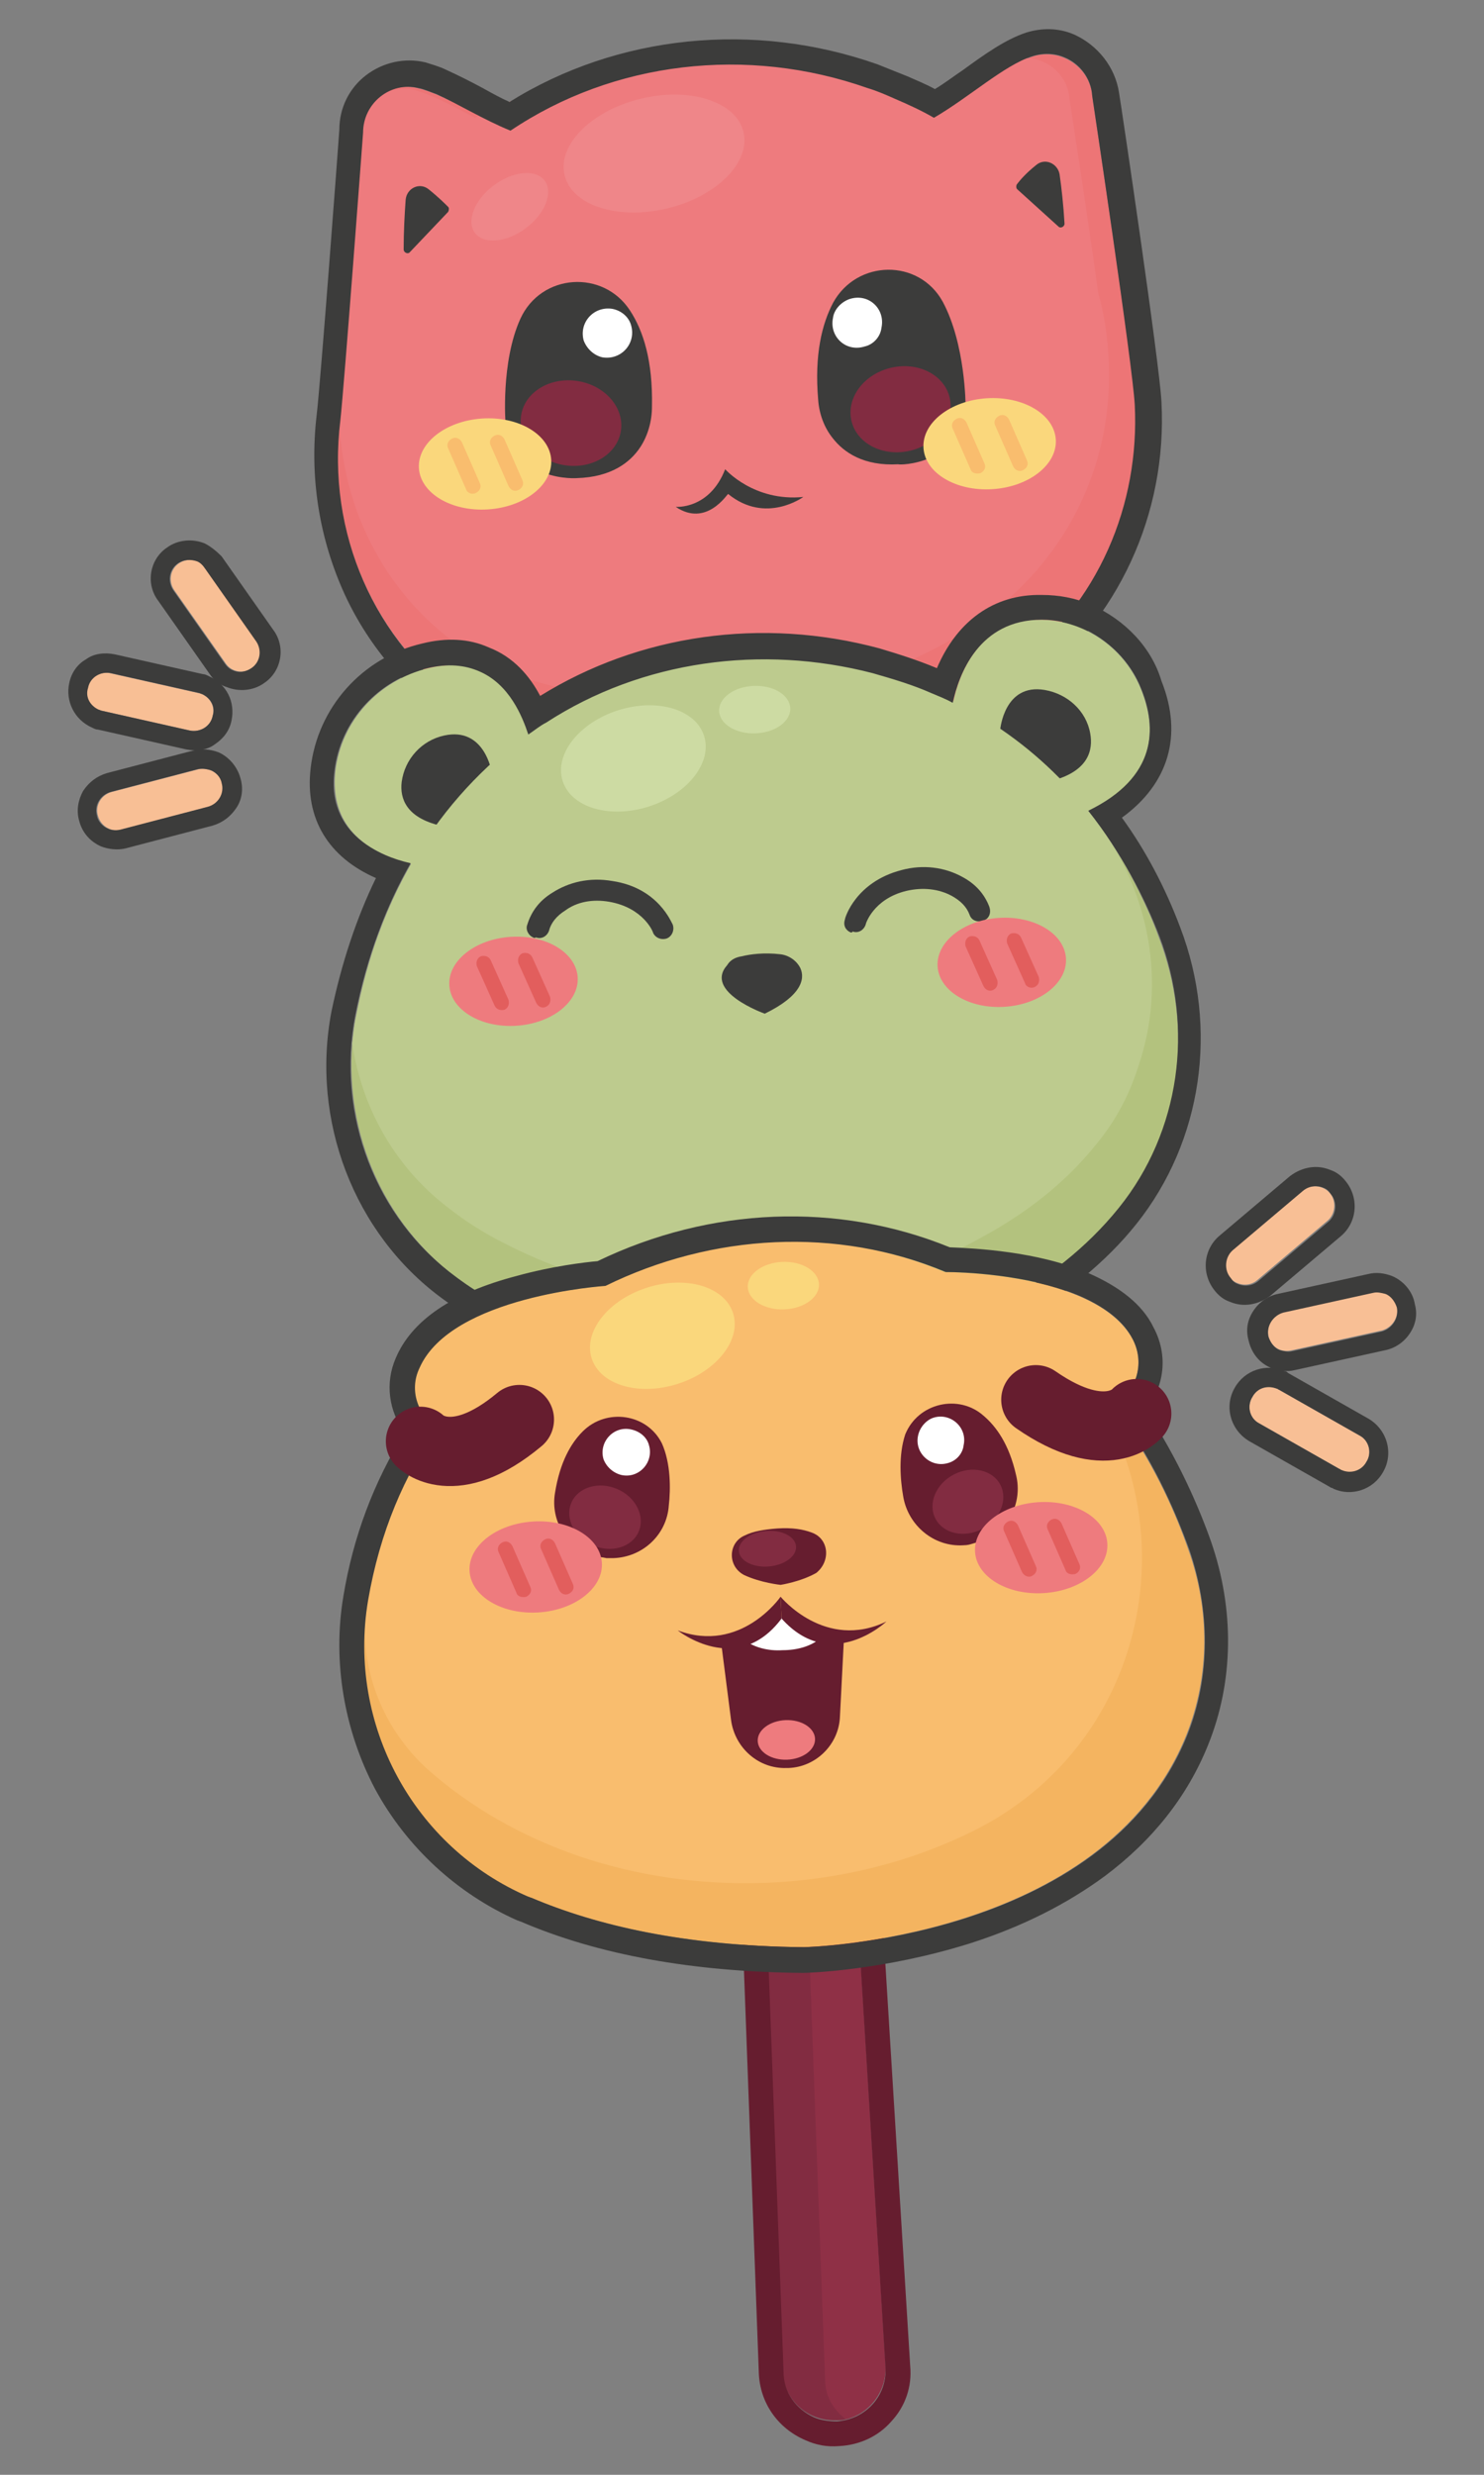 <?xml version="1.0" encoding="utf-8"?>
<!-- Generator: Adobe Illustrator 18.0.0, SVG Export Plug-In . SVG Version: 6.00 Build 0)  -->
<!DOCTYPE svg PUBLIC "-//W3C//DTD SVG 1.1//EN" "http://www.w3.org/Graphics/SVG/1.1/DTD/svg11.dtd">
<svg version="1.1" id="Capa_1" xmlns="http://www.w3.org/2000/svg" xmlns:xlink="http://www.w3.org/1999/xlink" x="0px" y="0px"
	 width="150px" height="250px" viewBox="0 0 150 250" enable-background="new 0 0 150 250" xml:space="preserve">
<rect x="0" y="0" width="150" height="250" fill="#808080" stroke="none"/>
<g>
	<g>
		<path fill="#F8BF95" d="M81.4,84.2L81.4,84.2c0.3,1-0.3,2.1-1.4,2.4l-8.8,2.3c-1,0.3-2.1-0.3-2.4-1.4l0,0c-0.3-1,0.3-2.1,1.4-2.4
			l8.8-2.3C80.1,82.5,81.1,83.1,81.4,84.2z"/>
		<path fill="#F8BF95" d="M84.5,72.6L84.5,72.6c-0.9,0.6-2.1,0.4-2.7-0.5l-5.2-7.4c-0.6-0.9-0.4-2.1,0.5-2.7l0,0
			c0.9-0.6,2.1-0.4,2.7,0.5l5.2,7.4C85.6,70.7,85.3,71.9,84.5,72.6z"/>
		<path fill="#F8BF95" d="M80.5,77.4L80.5,77.4c-0.2,1.1-1.3,1.7-2.3,1.5l-8.9-2c-1.1-0.2-1.7-1.3-1.5-2.3l0,0
			c0.2-1.1,1.3-1.7,2.3-1.5l8.9,2C80.1,75.3,80.7,76.3,80.5,77.4z"/>
	</g>
	<g>
		<g>
			<g>
				<path fill="#822C41" d="M85.5,244.4c-0.3,0.1-0.6,0.1-1,0.1c-2.9,0.1-5.3-2.1-5.4-5L70.7,9.5c0-1.3,0.9-2.3,2.2-2.4
					c0.2,0,0.4,0,0.6,0c0.9,0.2,1.6,0.9,1.8,1.9c0,0.1,0,0.2,0,0.2l14.2,229.8C89.6,241.6,87.9,243.8,85.5,244.4z"/>
				<path fill="#8F3046" d="M85.5,244.4c-1.2-0.9-2.1-2.3-2.1-4L74.9,10.3c0-0.5,0.1-0.9,0.4-1.3c0,0.1,0,0.2,0,0.2l14.2,229.8
					C89.6,241.6,87.9,243.8,85.5,244.4z"/>
				<path fill="#661D2F" d="M73.9,7.3c0.8,0.3,1.3,1.1,1.4,2l14.2,229.8c0.2,2.9-2,5.3-4.9,5.5c-0.8,0-1.6-0.1-2.3-0.4
					c-1.8-0.8-3.1-2.5-3.1-4.6L70.7,9.5c0-1.3,0.9-2.3,2.2-2.4C73.2,7.1,73.6,7.1,73.9,7.3 M74.9,5L74.9,5c-0.7-0.3-1.4-0.4-2.1-0.4
					c-2.6,0.1-4.7,2.4-4.6,5l8.5,230.1c0.1,3,1.9,5.6,4.7,6.8c1.1,0.5,2.2,0.7,3.4,0.6c2.1-0.1,4-1,5.3-2.5c1.4-1.5,2.1-3.5,1.9-5.6
					L77.8,9.1C77.7,7.3,76.6,5.7,74.9,5L74.9,5z"/>
			</g>
			<g>
				<g>
					<path fill="#ED7576" d="M110.4,9.7c-0.2-2.9-3.2-4.9-6-4c-2.8,0.9-6.2,4-9.9,6.2c-2.1-1.1-4.3-2.1-6.8-3
						c-12.3-4.3-25.7-2.7-36.1,4.3c-3.4-1.5-6.8-3.7-9.4-4.3c-2.9-0.7-5.6,1.5-5.6,4.5c0,0-1.9,25.6-2.3,29.1
						C33,53.7,37.8,64.9,47.1,71.2c4.3,2.9,9.5,4.2,14.7,4.9c14,1.9,29.1,0.2,40.7-8.6c8.6-6.5,12.8-16.6,12.3-26.6
						C114.5,37,110.4,9.7,110.4,9.7z"/>
					<path fill="#EE7B7E" d="M112.1,38c0-2.8-0.3-5.7-1.1-8.4c-1.2-8.8-2.9-19.6-2.9-19.6c-0.2-2.9-3.1-4.8-5.8-3.9
						c-1.9,0.6-4.2,2.3-6.6,4c-7.8-3-23.1-10.3-47.7,1.8c-2.2-1.2-4.3-2.3-6.1-2.8c-2.8-0.7-5.5,1.5-5.5,4.4c0,0-1.1,14.8-1.8,23.2
						c0,0.4-0.1,0.7-0.1,1.1c-0.1,1-0.2,2.1-0.2,3.1c-0.2,9.7,4.4,19.1,12.5,24.6c4.2,2.8,9.2,4.1,14.1,4.7
						c13.5,1.8,28,0.2,39.2-8.2C108.1,55.9,112.1,47,112.1,38z"/>
					<path fill="#3C3C3B" d="M107.6,5.8c1.5,0.6,2.7,2.1,2.8,3.9c0,0,4.1,27.3,4.3,31.2c0.5,10-3.6,20.1-12.3,26.6
						c-11.6,8.7-26.7,10.4-40.7,8.6c-3.6-0.5-7.1-1.2-10.5-2.6c-1.5-0.6-2.9-1.4-4.2-2.3C37.8,64.9,33,53.7,34.4,42.5
						c0.4-3.6,2.3-29.1,2.3-29.1c0-3,2.8-5.2,5.6-4.5c0.6,0.1,1.2,0.4,1.8,0.6c2.2,1,4.8,2.6,7.5,3.7c0,0,0,0,0,0
						c10.4-7,23.9-8.6,36.1-4.3c1,0.3,1.9,0.7,2.8,1.1c1.4,0.6,2.7,1.2,3.9,1.9c3.6-2.1,7.1-5.3,9.9-6.2
						C105.5,5.3,106.7,5.4,107.6,5.8 M108.6,3.5c-1.6-0.7-3.3-0.7-4.9-0.2c-2.1,0.7-4.2,2.2-6.4,3.8c-0.9,0.6-1.8,1.3-2.8,1.9
						c-0.9-0.5-1.9-0.9-2.8-1.3c-1-0.4-2-0.8-3-1.2c-12.5-4.4-26.3-3-37.2,3.8c-0.9-0.4-1.8-0.9-2.7-1.4c-1.3-0.7-2.5-1.3-3.6-1.8
						c-0.8-0.4-1.6-0.6-2.2-0.8c-2.1-0.5-4.3,0-6,1.3c-1.7,1.3-2.7,3.3-2.7,5.5c-0.1,1.5-1.9,25.6-2.3,28.9c-0.7,6,0.2,12,2.6,17.5
						c2.4,5.5,6.4,10.2,11.3,13.6c1.4,0.9,3,1.8,4.6,2.5c3.1,1.3,6.7,2.2,11.1,2.8c11.9,1.6,28.9,1.3,42.5-9
						c8.9-6.7,13.9-17.5,13.3-28.8c-0.2-3.9-4-29.5-4.3-31.3C112.7,6.8,111,4.6,108.6,3.5L108.6,3.5z"/>
				</g>
				<g>
					<path fill="#3C3C3B" d="M45.3,20.9c-0.3-0.3-1-1-2-1.8c-0.9-0.7-2.2-0.1-2.3,1.1c-0.1,1.4-0.2,3.2-0.2,5c0,0.3,0.4,0.5,0.6,0.3
						l3.9-4.1C45.4,21.2,45.4,21,45.3,20.9z"/>
					<path fill="#3C3C3B" d="M102.8,18.6c0.3-0.4,0.9-1.1,1.9-1.9c0.9-0.8,2.2-0.2,2.4,0.9c0.2,1.4,0.4,3.2,0.5,5
						c0,0.3-0.4,0.5-0.6,0.3l-4.2-3.8C102.7,19,102.7,18.7,102.8,18.6z"/>
				</g>
				<g>
					<g>
						<path fill="#3C3C3B" d="M51.1,42.8c0,0-0.5-6.2,1.5-10.6c2.1-4.6,8.4-5,11.1-0.8c1.3,2,2.3,5,2.2,9.7c0,1.4-0.4,2.9-1.2,4.1
							c-1,1.5-2.9,3-6.4,3.1C58.4,48.3,52,48.8,51.1,42.8z"/>
						
							<ellipse transform="matrix(0.988 0.158 -0.158 0.988 7.456 -8.562)" fill="#822C41" cx="57.7" cy="42.7" rx="5.1" ry="4.3"/>
						<path fill="#FFFFFF" d="M63.8,32.9c0.5,1.8-1,3.5-2.9,3.2c-0.9-0.2-1.6-0.9-1.9-1.7c-0.5-1.8,1-3.5,2.9-3.2
							C62.9,31.4,63.6,32.1,63.8,32.9z"/>
					</g>
					<g>
						<path fill="#3C3C3B" d="M97.6,41c0,0,0-6.2-2.3-10.5c-2.4-4.4-8.7-4.3-11.1,0.1c-1.1,2.1-1.9,5.2-1.5,9.8
							c0.1,1.4,0.6,2.8,1.5,3.9c1.1,1.4,3.1,2.8,6.6,2.6C90.8,47,97.2,47,97.6,41z"/>
						
							<ellipse transform="matrix(-0.972 0.235 -0.235 -0.972 189.305 60.173)" fill="#822C41" cx="91.1" cy="41.4" rx="5.1" ry="4.3"/>
						<path fill="#FFFFFF" d="M84.2,32.1c-0.4,1.9,1.3,3.5,3.2,2.9c0.9-0.2,1.6-1,1.7-1.9c0.4-1.9-1.3-3.5-3.2-2.9
							C85,30.5,84.3,31.3,84.2,32.1z"/>
					</g>
					<path fill="#3C3C3B" d="M68.3,51.2c0,0,3.4,0.3,5-3.8c0,0,2.9,3.3,7.9,2.8c0,0-3.8,2.8-7.6-0.3C73.5,49.9,71.4,53.3,68.3,51.2z
						"/>
				</g>
				<g>
					<g>
						
							<ellipse transform="matrix(-0.998 6.439319e-002 -6.439319e-002 -0.998 202.722 83.195)" fill="#FAD77C" cx="100" cy="44.9" rx="6.7" ry="4.6"/>
						<g>
							<path fill="#F9BD6E" d="M103.4,47.5L103.4,47.5c0.4-0.2,0.6-0.6,0.4-1l-1.8-4.1c-0.2-0.4-0.6-0.6-1-0.4l0,0
								c-0.4,0.2-0.6,0.6-0.4,1l1.8,4.1C102.6,47.5,103,47.7,103.4,47.5z"/>
							<path fill="#F9BD6E" d="M99.1,47.8L99.1,47.8c0.4-0.2,0.6-0.6,0.4-1l-1.8-4.1c-0.2-0.4-0.6-0.6-1-0.4l0,0
								c-0.4,0.2-0.6,0.6-0.4,1l1.8,4.1C98.2,47.8,98.7,47.9,99.1,47.8z"/>
						</g>
					</g>
					<g>
						
							<ellipse transform="matrix(-0.998 6.438915e-002 -6.438915e-002 -0.998 100.952 90.52)" fill="#FAD77C" cx="49" cy="46.9" rx="6.7" ry="4.6"/>
						<g>
							<path fill="#F9BD6E" d="M52.4,49.5L52.4,49.5c0.4-0.2,0.6-0.6,0.4-1L51,44.4c-0.2-0.4-0.6-0.6-1-0.4l0,0
								c-0.4,0.2-0.6,0.6-0.4,1l1.8,4.1C51.6,49.5,52,49.7,52.4,49.5z"/>
							<path fill="#F9BD6E" d="M48.1,49.8L48.1,49.8c0.4-0.2,0.6-0.6,0.4-1l-1.8-4.1c-0.2-0.4-0.6-0.6-1-0.4l0,0
								c-0.4,0.2-0.6,0.6-0.4,1l1.8,4.1C47.2,49.8,47.7,50,48.1,49.8z"/>
						</g>
					</g>
				</g>
				<g>
					
						<ellipse transform="matrix(0.972 -0.235 0.235 0.972 -1.784 15.983)" opacity="0.2" fill="#F5B5B7" cx="66.1" cy="15.5" rx="9.3" ry="5.7"/>
					
						<ellipse transform="matrix(0.801 -0.599 0.599 0.801 -2.242 34.995)" opacity="0.2" fill="#F5B5B7" cx="51.5" cy="20.9" rx="4.4" ry="2.7"/>
				</g>
			</g>
			<g>
				<g>
					<path fill="#BDCB8E" d="M53.8,75.5c0,0-1.6-10.2-10.5-8c-5,1.2-8.8,5.3-9.4,10.4c-0.4,3.8,1,8,8.6,9.6
						C42.5,87.4,46.9,81,53.8,75.5z"/>
					<path fill="#3C3C3B" d="M49.7,78c0,0-0.7-4.6-4.8-3.7c-2.3,0.5-4,2.4-4.3,4.7c-0.2,1.7,0.5,3.6,3.9,4.4
						C44.6,83.4,46.6,80.5,49.7,78z"/>
					<path fill="#BDCB8E" d="M96.1,72.5c0,0,0.7-10,9.2-9.9c4.5,0.1,8.5,3,10.1,7.2c1.6,4.1,1.6,9.5-7.1,12.9
						C108.3,82.7,103.9,77.1,96.1,72.5z"/>
					<path fill="#3C3C3B" d="M101.1,73.7c0,0,0.4-4.7,4.5-4c2.3,0.4,4.2,2.1,4.6,4.4c0.3,1.7-0.2,3.7-3.6,4.7
						C106.6,78.7,104.4,75.9,101.1,73.7z"/>
					<path fill="#B3C27E" d="M113.2,122.1c-3.3,4.1-7.4,7.2-11.7,9.6c-14.2,7.9-31.3,8.7-46.3,2.4c-3.6-1.5-6.5-3.2-9-5
						c-7.4-5.5-11.3-14.5-10.6-23.6c0.1-0.9,0.2-1.9,0.4-2.8c3-15.6,11.3-24.6,19.2-29.8c9.7-6.3,21.8-7.9,33-5
						c14.7,3.9,22.7,13.6,26.9,22.1c0.8,1.6,1.5,3.2,2,4.6C120.7,103.9,119.4,114.4,113.2,122.1z"/>
					<path fill="#BDCB8E" d="M110.8,115.6c-3.2,4-7.2,7-11.4,9.3c-13.8,7.7-30.4,8.5-45,2.3c-3.5-1.5-6.4-3.1-8.7-4.9
						c-5.6-4.1-9.1-10.2-10.1-16.9c0.1-0.9,0.2-1.9,0.4-2.8c3-15.6,11.3-24.6,19.2-29.8c9.7-6.3,21.8-7.9,33-5
						c10.9,2.9,18.1,9,22.8,15.4c5.2,7,6.9,16.1,4.1,24.4C114.2,110.5,112.8,113.2,110.8,115.6z"/>
					
						<ellipse transform="matrix(0.953 -0.304 0.304 0.953 -20.259 23.072)" fill="#CDDBA3" cx="64" cy="76.6" rx="7.5" ry="5.1"/>
					
						<ellipse transform="matrix(0.999 -3.962648e-002 3.962648e-002 0.999 -2.78 3.079)" fill="#CDDBA3" cx="76.3" cy="71.7" rx="3.6" ry="2.4"/>
				</g>
				<path fill="#3C3C3B" d="M109.3,63.4c2.7,1.2,5,3.4,6.1,6.3c1.5,3.8,1.6,8.8-5.4,12.2c3.4,4.3,5.7,8.8,7.2,12.7
					c3.5,9.2,2.1,19.7-4.1,27.4c-3.3,4.1-7.4,7.2-11.7,9.6c-14.2,7.9-31.3,8.7-46.3,2.4c0,0-0.1,0-0.1,0c-3.5-1.5-6.5-3.2-8.9-5
					c-8.2-6-12.1-16.4-10.2-26.4c1.2-6.1,3.2-11.2,5.6-15.4c-0.9-0.2-1.8-0.5-2.5-0.8c-4.6-2-5.6-5.4-5.2-8.5
					c0.6-5.1,4.4-9.2,9.4-10.4c2.1-0.5,3.8-0.3,5.2,0.3c3.1,1.3,4.4,4.6,5,6.4c0.6-0.4,1.2-0.9,1.8-1.2c9.7-6.3,21.8-7.9,33-5
					c2.1,0.6,4.1,1.2,5.9,2c0.7,0.3,1.5,0.6,2.2,1c0.6-2.8,2.6-8.4,9-8.4C106.7,62.6,108,62.9,109.3,63.4 M110.3,61.1
					c-1.6-0.7-3.3-1-5-1c-4.9-0.1-8.6,2.7-10.6,7.4c-1.9-0.8-3.8-1.4-5.8-2c-11.9-3.2-24.3-1.4-34.3,4.8c-1-1.9-2.6-3.9-5.2-4.9
					c-2-0.9-4.3-1-6.7-0.4c-6.1,1.4-10.6,6.5-11.3,12.6c-0.6,5.1,1.8,9,6.6,11.1c-2,4.1-3.5,8.7-4.5,13.5
					c-2.1,11,2.3,22.4,11.1,28.9c2.7,2,5.9,3.8,9.4,5.3l0.1,0c7.7,3.3,16.2,4.8,24.5,4.3c8.4-0.4,16.7-2.8,23.9-6.9
					c5.1-2.9,9.3-6.3,12.4-10.2c6.6-8.3,8.3-19.7,4.4-29.9c-1.5-4-3.5-7.8-5.9-11.1c4.7-3.4,6.2-8.3,4-13.8
					C116.4,65.4,113.7,62.6,110.3,61.1L110.3,61.1z"/>
				<g>
					<g>
						<g>
							<path fill="#3C3C3B" d="M53.9,94.7c-0.5-0.2-0.8-0.8-0.6-1.3c0.4-1.3,1.2-2.4,2.5-3.2c1.7-1.1,3.8-1.6,6.1-1.2
								c4.7,0.7,6,4.3,6.1,4.4c0.2,0.6-0.1,1.2-0.6,1.4c-0.6,0.2-1.2-0.1-1.4-0.6c0-0.1-1-2.5-4.4-3.1c-1.7-0.3-3.3,0-4.5,0.9
								c-0.8,0.5-1.4,1.2-1.6,2c-0.2,0.6-0.8,0.9-1.3,0.7C53.9,94.8,53.9,94.7,53.9,94.7z"/>
						</g>
						<g>
							<path fill="#3C3C3B" d="M86,94.2c-0.5-0.2-0.8-0.7-0.6-1.3c0-0.2,1.1-3.8,5.7-5c2.2-0.6,4.4-0.3,6.2,0.7
								c1.3,0.7,2.2,1.7,2.7,3c0.2,0.6,0,1.2-0.6,1.4c-0.6,0.2-1.2,0-1.4-0.6c-0.3-0.8-0.9-1.4-1.8-1.9c-1.3-0.7-2.9-0.9-4.6-0.5
								c-3.3,0.8-4.1,3.3-4.1,3.4c-0.2,0.6-0.8,0.9-1.3,0.7C86.1,94.2,86.1,94.2,86,94.2z"/>
						</g>
						<g>
							<g>
								
									<ellipse transform="matrix(-0.998 6.439105e-002 -6.439105e-002 -0.998 208.614 187.697)" fill="#EE7B7E" cx="101.3" cy="97.2" rx="6.5" ry="4.5"/>
								<g>
									<path fill="#E25E5D" d="M104.6,99.7L104.6,99.7c0.4-0.2,0.5-0.6,0.4-1l-1.8-4c-0.2-0.4-0.6-0.5-1-0.4l0,0
										c-0.4,0.2-0.5,0.6-0.4,1l1.8,4C103.7,99.7,104.2,99.9,104.6,99.7z"/>
									<path fill="#E25E5D" d="M100.4,100L100.4,100c0.4-0.2,0.5-0.6,0.4-1l-1.8-4c-0.2-0.4-0.6-0.5-1-0.4l0,0
										c-0.4,0.2-0.5,0.6-0.4,1l1.8,4C99.6,100,100,100.2,100.4,100z"/>
								</g>
							</g>
							<g>
								
									<ellipse transform="matrix(-0.998 6.439082e-002 -6.439082e-002 -0.998 110.088 194.789)" fill="#EE7B7E" cx="51.9" cy="99.2" rx="6.5" ry="4.5"/>
								<g>
									<path fill="#E25E5D" d="M55.2,101.7L55.2,101.7c0.4-0.2,0.5-0.6,0.4-1l-1.8-4c-0.2-0.4-0.6-0.5-1-0.4l0,0
										c-0.4,0.2-0.5,0.6-0.4,1l1.8,4C54.4,101.7,54.8,101.9,55.2,101.7z"/>
									<path fill="#E25E5D" d="M51,102L51,102c0.4-0.2,0.5-0.6,0.4-1l-1.8-4c-0.2-0.4-0.6-0.5-1-0.4l0,0c-0.4,0.2-0.5,0.6-0.4,1
										l1.8,4C50.2,102,50.6,102.1,51,102z"/>
								</g>
							</g>
						</g>
						<g>
							<g>
								<path fill="#3C3C3B" d="M75,96.6c0.8-0.2,2.2-0.4,3.9-0.2c0.8,0.1,1.6,0.6,2,1.4c0.5,1.1,0.1,2.8-3.6,4.6
									c0,0-6.2-2.2-3.8-4.9C73.8,97,74.3,96.7,75,96.6z"/>
							</g>
							<g>
								
									<ellipse transform="matrix(0.99 -0.139 0.139 0.99 -12.921 11.489)" fill="#3C3C3B" cx="75.9" cy="98.4" rx="2.3" ry="1.6"/>
							</g>
						</g>
					</g>
				</g>
			</g>
			<g>
				<g>
					<path fill="#F4B460" d="M119.9,175.3c-8.4,20.8-38.7,21.4-38.7,21.4c-12.2-0.1-21.3-2.3-27.9-5.1c-8.3-3.6-14-10.9-15.9-19.3
						c-0.8-3.4-0.9-7-0.3-10.6c2.5-15.2,11.5-24.3,20.1-29.7c13.4-8.3,30.3-8.9,43.7-0.6c11.2,7,16.7,17.9,19.2,25.1c0,0,0,0,0,0
						C122.3,162.6,122.3,169.3,119.9,175.3z"/>
					<path fill="#F9BD6E" d="M101.3,131.6c20,12.7,18.5,42.6-2.8,53.3c-6.2,3.1-13.4,5-21.1,5.3c-13.4,0.5-25.6-3.9-34.1-11.4
						c-4.8-4.3-7.2-10.7-6.2-17.1c0,0,0-0.1,0-0.1c2.5-15.2,11.5-24.3,20.1-29.7c13.4-8.3,30.3-8.9,43.7-0.6
						C101.1,131.4,101.2,131.5,101.3,131.6z"/>
					<path fill="#F9BD6E" d="M61.1,129.9c0,0-15.6,1-18.8,8.3c-1.4,3.2,0.8,6.7,4.3,6.9C50.6,145.5,56.5,143.2,61.1,129.9z"/>
					<path fill="#F9BD6E" d="M95.1,128.5c0,0,15.6-0.2,19.4,6.8c1.6,3.1-0.3,6.7-3.7,7.3C106.8,143.2,100.7,141.4,95.1,128.5z"/>
					
						<ellipse transform="matrix(0.953 -0.304 0.304 0.953 -37.814 26.715)" fill="#FAD77C" cx="66.9" cy="134.9" rx="7.5" ry="5.1"/>
					
						<ellipse transform="matrix(0.999 -3.962624e-002 3.962624e-002 0.999 -5.086 3.241)" fill="#FAD77C" cx="79.2" cy="129.9" rx="3.6" ry="2.4"/>
				</g>
				<path fill="#3C3C3B" d="M109.1,130.9c2.3,1,4.4,2.4,5.4,4.4c1.3,2.5,0.3,5.4-2,6.7c3.9,5.1,6.2,10.4,7.7,14.5
					c2.1,6.1,2.2,12.8-0.2,18.8c-8.4,20.8-38.7,21.4-38.7,21.4c-12.1-0.1-21-2.2-27.6-5c-0.1,0-0.2-0.1-0.3-0.1
					c-11.6-5-18.3-17.4-16.2-29.9c1.2-7,3.7-12.7,7-17.4c-1.9-1.3-2.9-3.8-1.8-6.1c3.2-7.3,18.8-8.3,18.8-8.3s0,0,0,0
					c10.8-5.3,23.4-6,34.4-1.4C97.1,128.5,103.9,128.7,109.1,130.9 M110,128.6c-5.1-2.2-11.5-2.5-14-2.6
					c-11.3-4.6-24.2-4.1-35.6,1.4c-1.2,0.1-4.6,0.5-8.2,1.5c-6.5,1.7-10.6,4.5-12.2,8.3c-1.1,2.5-0.7,5.4,0.9,7.5
					c-3.1,5-5.2,10.5-6.2,16.6c-1.1,6.6,0.1,13.5,3.2,19.4c3.2,5.9,8.3,10.6,14.4,13.3c0.1,0,0.2,0.1,0.3,0.1
					c7.9,3.4,17.5,5.1,28.5,5.2c0,0,0,0,0.1,0c0.3,0,8-0.2,16.9-3c5.3-1.7,9.8-4,13.6-6.8c4.8-3.6,8.3-8,10.4-13.2
					c2.6-6.4,2.7-13.7,0.3-20.6c-1.2-3.4-3.3-8.3-6.6-13.3c1.9-2.3,2.3-5.5,0.8-8.3C115.5,131.8,113.2,130,110,128.6L110,128.6z"/>
				
					<path fill="none" stroke="#661D2F" stroke-width="6.998" stroke-linecap="round" stroke-linejoin="round" stroke-miterlimit="10" d="
					M42.5,145.6c0,0,3.3,3.4,10-2.2"/>
				
					<path fill="none" stroke="#661D2F" stroke-width="6.998" stroke-linecap="round" stroke-linejoin="round" stroke-miterlimit="10" d="
					M114.9,142.8c0,0-3,3.6-10.2-1.4"/>
				<g>
					<g>
						<g>
							<g>
								<path fill="#661D2F" d="M58.9,144.6c-1.2,1.2-2.3,3.1-2.8,6.2c-0.5,2.9,1.3,5.7,4.1,6.4c0.3,0.1,0.7,0.1,1.1,0.2
									c0,0,0.3,0,0.7,0c3-0.1,5.4-2.4,5.6-5.3c0.2-1.7,0.2-4.3-0.7-6.3C65.4,142.8,61.3,142.2,58.9,144.6z"/>
								<path fill="#FFFFFF" d="M65.6,146c0.5,1.7-1,3.4-2.8,3c-0.8-0.2-1.5-0.8-1.8-1.6c-0.5-1.7,1-3.4,2.8-3
									C64.7,144.6,65.4,145.2,65.6,146z"/>
								
									<ellipse transform="matrix(0.92 0.393 -0.393 0.92 65.058 -11.731)" fill="#822C41" cx="61.2" cy="153.2" rx="3.7" ry="3.1"/>
							</g>
							<g>
								<path fill="#661D2F" d="M99.4,143c1.3,1.1,2.6,2.9,3.3,6c0.7,2.8-0.8,5.8-3.6,6.7c-0.3,0.1-0.7,0.2-1,0.3
									c0,0-0.3,0.1-0.7,0.1c-3,0.2-5.6-2-6.1-4.9c-0.3-1.7-0.5-4.2,0.2-6.3C92.8,141.7,96.9,140.8,99.4,143z"/>
								<path fill="#FFFFFF" d="M92.8,145c-0.4,1.8,1.3,3.3,3,2.8c0.8-0.2,1.5-0.9,1.6-1.8c0.4-1.8-1.3-3.3-3-2.8
									C93.7,143.4,93,144.1,92.8,145z"/>
								
									<ellipse transform="matrix(-0.886 0.464 -0.464 -0.886 254.875 240.731)" fill="#822C41" cx="97.8" cy="151.7" rx="3.7" ry="3.1"/>
							</g>
							<path fill="#661D2F" d="M82,154.8c-0.8-0.3-1.9-0.5-3.4-0.4c-1.4,0.1-2.5,0.3-3.3,0.7c-1.7,0.7-1.8,3.1-0.1,4
								c1.7,0.8,3.7,1,3.7,1s2-0.3,3.6-1.2C84,157.7,83.8,155.4,82,154.8z"/>
							<g>
								<path fill="#661D2F" d="M85.3,165.6l-0.4,7.8c-0.1,2.8-2.4,5.1-5.2,5.2c0,0-0.1,0-0.1,0c0,0-0.1,0-0.1,0
									c-2.8,0.1-5.2-2-5.6-4.8l-1-7.8c0.9,0.1,1.8,0,2.5-0.2c2.4-0.6,3.6-2.5,3.6-2.5s1.4,1.7,3.8,2.2
									C83.6,165.8,84.4,165.8,85.3,165.6z"/>
								<path fill="#FFFFFF" d="M82.8,165.6c-0.9,0.7-2.2,1.1-3.7,1.1c-1.5,0.1-2.8-0.3-3.7-0.9c2.4-0.6,3.6-2.5,3.6-2.5
									S80.4,165.2,82.8,165.6z"/>
								
									<ellipse transform="matrix(0.999 -3.963223e-002 3.963223e-002 0.999 -6.903 3.289)" fill="#EE7B7E" cx="79.5" cy="175.8" rx="2.9" ry="2"/>
							</g>
						</g>
						<g>
							<path fill="#661D2F" d="M68.5,164.7c0,0,6,4.8,10.5-1.2l-0.1-2.2C78.9,161.3,74.9,167.1,68.5,164.7z"/>
							<path fill="#661D2F" d="M78.9,161.3l0.1,2.2c5,5.6,10.6,0.3,10.6,0.3C83.4,166.8,78.9,161.3,78.9,161.3z"/>
						</g>
						
							<ellipse transform="matrix(0.996 -8.569553e-002 8.569553e-002 0.996 -13.129 7.224)" fill="#822C41" cx="77.6" cy="156.5" rx="2.9" ry="1.8"/>
					</g>
					<g>
						<g>
							
								<ellipse transform="matrix(-0.998 6.438868e-002 -6.438868e-002 -0.998 220.395 305.547)" fill="#EE7B7E" cx="105.3" cy="156.3" rx="6.7" ry="4.6"/>
							<g>
								<path fill="#E25E5D" d="M108.7,159L108.7,159c0.4-0.2,0.6-0.6,0.4-1l-1.8-4.1c-0.2-0.4-0.6-0.6-1-0.4l0,0
									c-0.4,0.2-0.6,0.6-0.4,1l1.8,4.1C107.8,159,108.3,159.1,108.7,159z"/>
								<path fill="#E25E5D" d="M104.3,159.2L104.3,159.2c0.4-0.2,0.6-0.6,0.4-1l-1.8-4.1c-0.2-0.4-0.6-0.6-1-0.4l0,0
									c-0.4,0.2-0.6,0.6-0.4,1l1.8,4.1C103.5,159.2,104,159.4,104.3,159.2z"/>
							</g>
						</g>
						<g>
							
								<ellipse transform="matrix(-0.998 6.439248e-002 -6.439248e-002 -0.998 118.341 312.893)" fill="#EE7B7E" cx="54.1" cy="158.4" rx="6.7" ry="4.6"/>
							<g>
								<path fill="#E25E5D" d="M57.5,161L57.5,161c0.4-0.2,0.6-0.6,0.4-1l-1.8-4.1c-0.2-0.4-0.6-0.6-1-0.4l0,0
									c-0.4,0.2-0.6,0.6-0.4,1l1.8,4.1C56.7,161,57.1,161.2,57.5,161z"/>
								<path fill="#E25E5D" d="M53.2,161.3L53.2,161.3c0.4-0.2,0.6-0.6,0.4-1l-1.8-4.1c-0.2-0.4-0.6-0.6-1-0.4l0,0
									c-0.4,0.2-0.6,0.6-0.4,1l1.8,4.1C52.3,161.3,52.8,161.4,53.2,161.3z"/>
							</g>
						</g>
					</g>
				</g>
			</g>
		</g>
		<g>
			<g>
				<g>
					<path fill="#F8BF95" d="M124.3,129.1L124.3,129.1c-0.7-0.8-0.6-2.1,0.2-2.8l7.1-6c0.8-0.7,2.1-0.6,2.8,0.2l0,0
						c0.7,0.8,0.6,2.1-0.2,2.8l-7.1,6C126.3,130,125.1,129.9,124.3,129.1z"/>
					<path fill="#F8BF95" d="M126.6,141.1L126.6,141.1c0.5-1,1.8-1.3,2.7-0.7l8.1,4.6c1,0.5,1.3,1.8,0.7,2.7l0,0
						c-0.5,1-1.8,1.3-2.7,0.7l-8.1-4.6C126.3,143.3,126,142.1,126.6,141.1z"/>
					<path fill="#F8BF95" d="M128.2,134.9L128.2,134.9c-0.2-1.1,0.5-2.1,1.5-2.4l9.1-2c1.1-0.2,2.1,0.5,2.4,1.5l0,0
						c0.2,1.1-0.5,2.1-1.5,2.4l-9.1,2C129.4,136.7,128.4,136,128.2,134.9z"/>
				</g>
				<g>
					<path fill="#3C3C3B" d="M133.8,120c0.3,0.1,0.5,0.3,0.7,0.6c0.7,0.8,0.6,2.1-0.2,2.8l-7.1,6c-0.6,0.5-1.4,0.6-2.1,0.3
						c-0.3-0.1-0.5-0.3-0.7-0.6c-0.7-0.8-0.6-2.1,0.2-2.8l7.1-6C132.3,119.8,133.1,119.7,133.8,120 M134.5,118.2
						c-1.4-0.6-2.9-0.3-4.1,0.6l-7.1,6c-1.7,1.4-1.9,3.9-0.5,5.6c0.4,0.5,0.9,0.9,1.5,1.1c1.4,0.6,2.9,0.3,4.1-0.6l7.1-6
						c1.7-1.4,1.9-3.9,0.5-5.6C135.6,118.8,135.1,118.4,134.5,118.2L134.5,118.2z"/>
					<path fill="#3C3C3B" d="M129.1,140.3c0.1,0,0.1,0.1,0.2,0.1l8.1,4.6c1,0.5,1.3,1.8,0.7,2.7c-0.5,0.9-1.6,1.2-2.5,0.8
						c-0.1,0-0.1-0.1-0.2-0.1l-8.1-4.6c-1-0.5-1.3-1.8-0.7-2.7C127.1,140.2,128.1,139.9,129.1,140.3 M129.8,138.5L129.8,138.5
						c-1.8-0.8-4-0.1-5,1.7c-1.1,1.9-0.4,4.3,1.5,5.4l8.1,4.6c0.1,0.1,0.3,0.1,0.4,0.2c1.8,0.8,4,0.1,5-1.7c1.1-1.9,0.4-4.3-1.5-5.4
						l-8.1-4.6C130.1,138.6,130,138.5,129.8,138.5L129.8,138.5z"/>
					<path fill="#3C3C3B" d="M140,130.7c0.6,0.2,1,0.8,1.2,1.4c0.2,1.1-0.5,2.1-1.5,2.4l-9.1,2c-0.4,0.1-0.8,0-1.2-0.1
						c-0.6-0.2-1-0.8-1.2-1.4c-0.2-1.1,0.5-2.1,1.5-2.4l9.1-2C139.2,130.5,139.6,130.6,140,130.7 M140.7,128.9
						C140.7,128.9,140.7,128.9,140.7,128.9c-0.8-0.3-1.6-0.4-2.4-0.2l-9.1,2c-1,0.2-1.9,0.8-2.5,1.7c-0.6,0.9-0.8,1.9-0.5,3
						c0.3,1.3,1.1,2.3,2.3,2.8c0.8,0.3,1.6,0.4,2.4,0.2l9.1-2c1-0.2,1.9-0.8,2.5-1.7c0.6-0.9,0.8-1.9,0.5-3
						C142.8,130.5,141.9,129.4,140.7,128.9L140.7,128.9z"/>
				</g>
			</g>
			<g>
				<g>
					<path fill="#F8BF95" d="M22.5,79.1L22.5,79.1c0.3,1-0.3,2.1-1.4,2.4l-8.8,2.3c-1,0.3-2.1-0.3-2.4-1.4l0,0
						c-0.3-1,0.3-2.1,1.4-2.4l8.8-2.3C21.1,77.5,22.2,78.1,22.5,79.1z"/>
					<path fill="#F8BF95" d="M25.5,67.5L25.5,67.5c-0.9,0.6-2.1,0.4-2.7-0.5l-5.2-7.4c-0.6-0.9-0.4-2.1,0.5-2.7l0,0
						c0.9-0.6,2.1-0.4,2.7,0.5l5.2,7.4C26.6,65.7,26.4,66.9,25.5,67.5z"/>
					<path fill="#F8BF95" d="M21.5,72.3L21.5,72.3c-0.2,1.1-1.3,1.7-2.3,1.5l-8.9-2c-1.1-0.2-1.7-1.3-1.5-2.3l0,0
						c0.2-1.1,1.3-1.7,2.3-1.5l8.9,2C21.1,70.2,21.8,71.3,21.5,72.3z"/>
				</g>
				<g>
					<path fill="#3C3C3B" d="M21.3,77.8c0.5,0.2,1,0.7,1.1,1.3c0.3,1-0.3,2.1-1.4,2.4l-8.8,2.3c-0.4,0.1-0.9,0.1-1.3-0.1
						c-0.5-0.2-1-0.7-1.1-1.3c-0.3-1,0.3-2.1,1.4-2.4l8.8-2.3C20.5,77.6,20.9,77.7,21.3,77.8 M22.1,76L22.1,76
						c-0.8-0.3-1.7-0.4-2.5-0.2l-8.8,2.3c-1,0.3-1.8,0.9-2.4,1.8c-0.5,0.9-0.7,2-0.4,3c0.3,1.2,1.1,2.1,2.2,2.6
						c0.8,0.3,1.7,0.4,2.5,0.2l8.8-2.3c1-0.3,1.8-0.9,2.4-1.8s0.7-2,0.4-3C24,77.5,23.2,76.5,22.1,76L22.1,76z"/>
					<path fill="#3C3C3B" d="M19.9,56.7c0.3,0.1,0.6,0.4,0.8,0.7l5.2,7.4c0.6,0.9,0.4,2.1-0.5,2.7c-0.6,0.4-1.3,0.5-1.9,0.2
						c-0.3-0.1-0.6-0.4-0.8-0.7l-5.2-7.4c-0.6-0.9-0.4-2.1,0.5-2.7C18.6,56.5,19.3,56.5,19.9,56.7 M20.7,54.9
						C20.7,54.9,20.7,54.9,20.7,54.9c-1.2-0.5-2.7-0.4-3.8,0.4c-1.8,1.2-2.2,3.7-0.9,5.4l5.2,7.4c0.4,0.6,1,1.1,1.7,1.3
						c1.2,0.5,2.7,0.4,3.8-0.4c1.8-1.2,2.2-3.7,0.9-5.4l-5.2-7.4C21.9,55.7,21.3,55.2,20.7,54.9L20.7,54.9z"/>
					<path fill="#3C3C3B" d="M20.4,70.1c0.9,0.4,1.4,1.3,1.1,2.2c-0.2,1.1-1.3,1.7-2.3,1.5l-8.9-2c-0.1,0-0.2-0.1-0.3-0.1
						c-0.9-0.4-1.4-1.3-1.1-2.2l0,0c0.2-1.1,1.3-1.7,2.3-1.5l8.9,2C20.2,70,20.3,70.1,20.4,70.1 M21.1,68.3L21.1,68.3
						c-0.2-0.1-0.4-0.2-0.6-0.2l-8.9-2c-1-0.2-2.1-0.1-2.9,0.5C7.8,67.1,7.2,68,7,69c-0.4,1.8,0.5,3.7,2.3,4.5
						c0.2,0.1,0.4,0.2,0.6,0.2l8.9,2c1,0.2,2.1,0.1,2.9-0.5c0.9-0.6,1.5-1.4,1.7-2.4C23.8,70.9,22.9,69.1,21.1,68.3L21.1,68.3z"/>
				</g>
			</g>
		</g>
	</g>
</g>
</svg>
